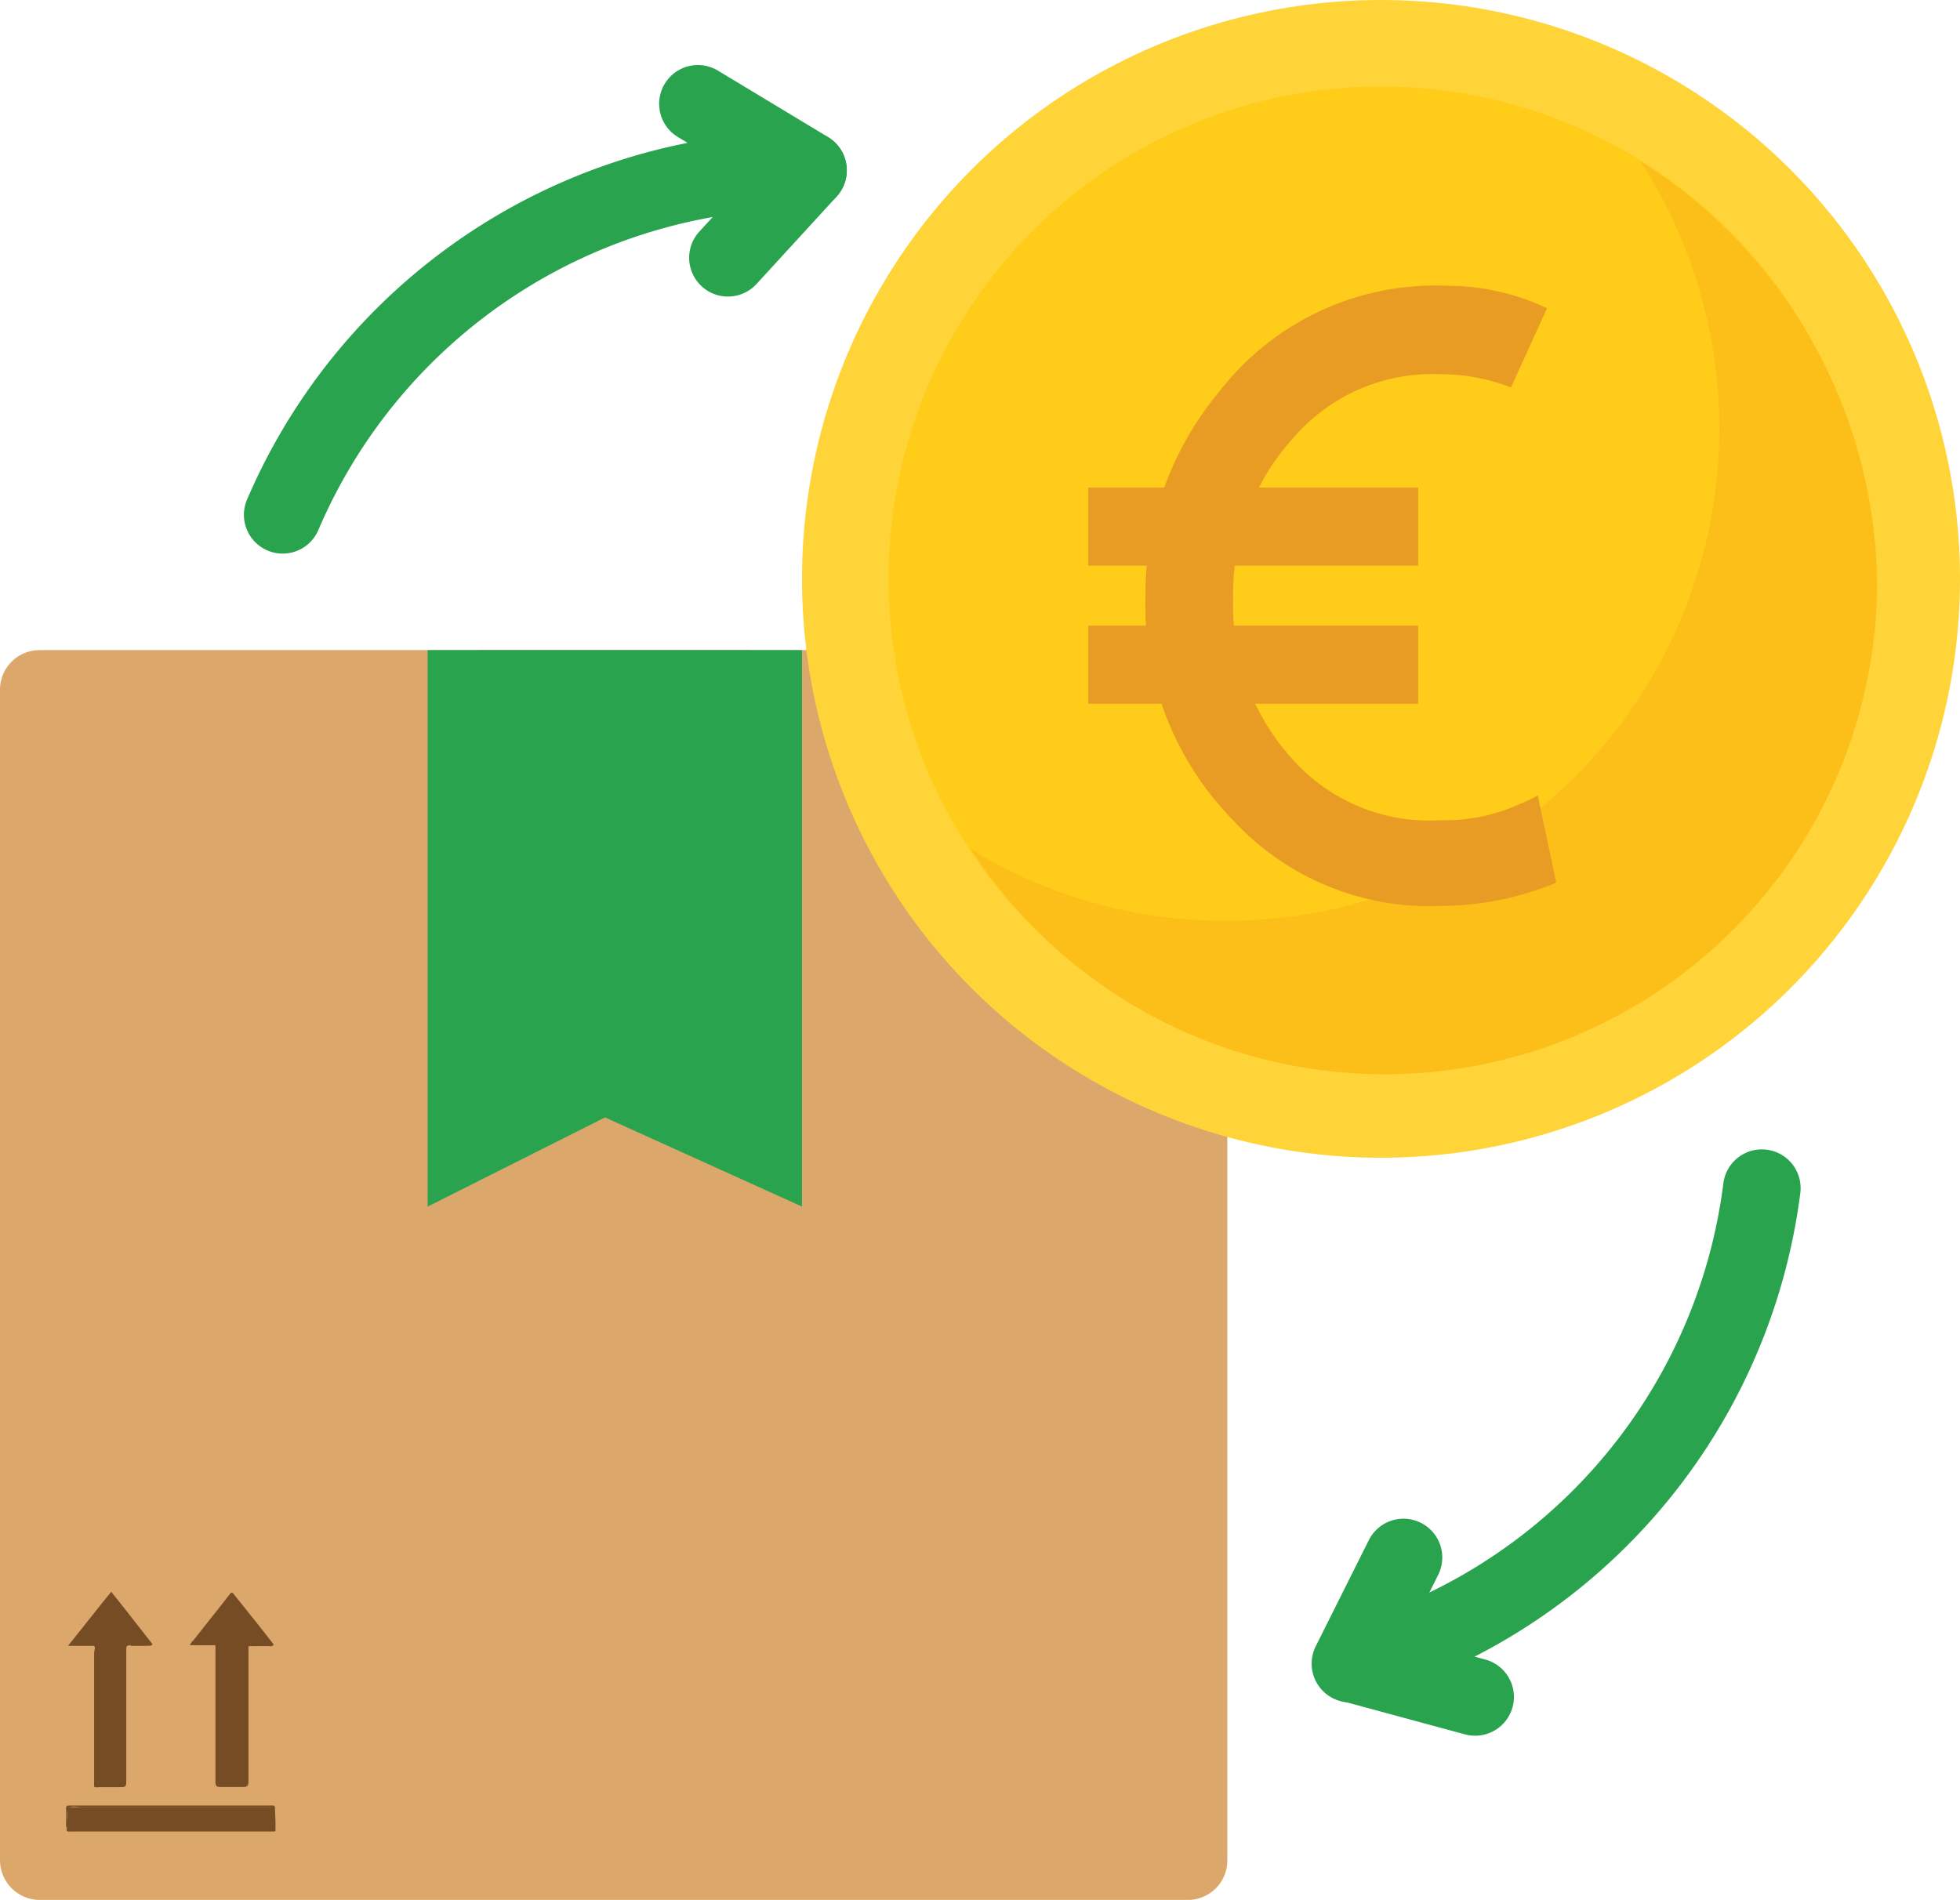 <svg xmlns="http://www.w3.org/2000/svg" width="50.544" height="49.005" viewBox="0 0 50.544 49.005"><g transform="translate(-1.05 -1.29)"><g transform="translate(35.878 31.936)"><path d="M37.992,45.094a1,1,0,0,1-.262-.035l-3.2-.867a1,1,0,0,1-.007-1.928,13.622,13.622,0,0,0,9.871-11.42,1,1,0,0,1,1.984.253,15.662,15.662,0,0,1-8.4,11.957l.277.075a1,1,0,0,1-.261,1.965Z" transform="translate(-34.78 -30.97)" fill="#2aa34f"/><path d="M0,3.736a1,1,0,0,1-.445-.105A1,1,0,0,1-.9,2.29L.468-.446A1,1,0,0,1,1.809-.9,1,1,0,0,1,2.258.446L.9,3.182A1,1,0,0,1,0,3.736Z" transform="translate(0 9.531)" fill="#2aa34f"/></g><g transform="translate(8.34 3.964)"><path d="M8.11,15.485a1,1,0,0,1-.919-1.394,15.666,15.666,0,0,1,11.36-9.2l-.25-.151a1,1,0,1,1,1.034-1.712l2.84,1.714a1,1,0,0,1-.522,1.856A13.632,13.632,0,0,0,9.029,14.878,1,1,0,0,1,8.11,15.485Z" transform="translate(-8.11 -3.88)" fill="#2aa34f"/><path d="M0,3.251a1,1,0,0,1-.676-.263A1,1,0,0,1-.737,1.575L1.328-.676A1,1,0,0,1,2.741-.737,1,1,0,0,1,2.8.676L.737,2.927A1,1,0,0,1,0,3.251Z" transform="translate(11.482 1.724)" fill="#2aa34f"/></g><g transform="translate(1.05 18.059)"><path d="M2.072,17.53h29.6A1.027,1.027,0,0,1,32.7,18.563V48.734a1.02,1.02,0,0,1-1.022,1.033H2.072A1.027,1.027,0,0,1,1.05,48.734V18.563A1.02,1.02,0,0,1,2.072,17.53Z" transform="translate(-1.05 -17.53)" fill="#dba76b"/><rect width="7.021" height="8.601" transform="translate(12.339)" fill="#c29262"/><path d="M11.73,17.53h9.654V31.883l-5.08-2.3-4.574,2.3Z" transform="translate(-0.702 -17.53)" fill="#2aa34f"/><g transform="translate(1.704 24.286)"><path d="M5.87,42.319c.31-.4.64-.805.95-1.208.052-.062.072-.031.1,0,.33.413.671.836.991,1.249.021.021.031.041.041.052-.041.062-.093.041-.134.041H7.3v3.5c0,.1-.031.134-.134.134H6.583c-.114,0-.134-.031-.134-.134V42.433h0v-.021a3.8,3.8,0,0,1-.485,0c-.072,0-.114-.031-.093-.1Z" transform="translate(-2.597 -41.049)" fill="#754c24"/><path d="M4.35,42.434c-.1,0-.1.041-.1.124v3.4c0,.114-.031.134-.134.134H3.535s-.083.021-.114-.021a4.853,4.853,0,0,1,.671,0,.119.119,0,0,0,.134-.134v.041c0,.052-.021.083-.083.083h-.63c-.052,0-.083-.021-.072-.072v-3.48c0-.072-.041-.062-.093-.062h-.6c.382-.475.743-.94,1.115-1.394.361.454.712.9,1.064,1.353-.031.052-.072.031-.124.041H4.381Z" transform="translate(-2.698 -41.05)" fill="#754c24"/><path d="M8.079,46.42a5.8,5.8,0,0,1,.021.6c0,.041-.021.041-.052.041H2.834c-.062,0-.145.021-.114-.093a2.029,2.029,0,0,0,0-.434c0-.083.031-.1.1-.1H7.966c.072,0,.1.021.093.093v.258s.031.021,0,.031h0v-.4Z" transform="translate(-2.7 -40.875)" fill="#754c24"/><path d="M3.4,42.471a.931.931,0,0,1,.021.134v3.263c0,.114.031.145.134.134h.454c.2,0,.176.021.176-.165V42.43a.73.73,0,0,1,.021.124V45.9c0,.114-.041.134-.134.134H3.4V42.471Z" transform="translate(-2.677 -41.005)" fill="#754c24"/><path d="M8.08,46.421v.5H8.049v-.392c0-.062-.021-.093-.093-.093H3.134c-.134,0-.289-.052-.372.021s-.021.237-.031.372c0,.041.021.093-.031.134v-.5c0-.052.021-.072.072-.072H8.059Z" transform="translate(-2.7 -40.876)" fill="#754c24"/><path d="M5.873,42.28c.021.052.041.093.114.083h.372c.041,0,.093,0,.093-.072.031.041.031.072,0,.1H5.79a.519.519,0,0,1,.083-.124h0Z" transform="translate(-2.599 -41.01)" fill="#754c24"/><path d="M4.3,42.392c.083-.041.165,0,.248-.021a.559.559,0,0,0,.289-.031c.052.052,0,.041-.031.041H4.29Z" transform="translate(-2.648 -41.008)" fill="#754c24"/></g></g><g transform="translate(21.732 1.29)"><circle cx="14.931" cy="14.931" r="14.931" fill="#ffd439"/><circle cx="12.7" cy="12.7" r="12.7" transform="translate(2.23 2.23)" fill="#ffcc1a"/><path d="M42.564,5.32A12.695,12.695,0,0,1,31.9,24.908a12.4,12.4,0,0,1-6.6-1.848,12.7,12.7,0,0,0,23.367-6.887A13.039,13.039,0,0,0,42.554,5.31h.01Z" transform="translate(-20.943 -1.159)" fill="#fcbe19"/></g><g transform="translate(29.115 8.655)"><g transform="translate(0 5.211)"><rect width="8.508" height="2.013" fill="#e89c24"/><rect width="8.508" height="2.013" transform="translate(0 3.562)" fill="#e89c24"/></g><path d="M39.3,21.8a4.59,4.59,0,0,1-2.024.413,4.719,4.719,0,0,1-3.769-1.508,5.9,5.9,0,0,1-1.59-4.161,6.018,6.018,0,0,1,1.59-4.233,4.721,4.721,0,0,1,3.759-1.6,4.979,4.979,0,0,1,1.817.341l.929-2.044a6,6,0,0,0-2.571-.578,7.033,7.033,0,0,0-5.886,2.736,8.215,8.215,0,0,0-1.9,5.349,7.927,7.927,0,0,0,2.261,5.7,6.889,6.889,0,0,0,5.349,2.21,7.815,7.815,0,0,0,2.984-.6l-.475-2.251a4.007,4.007,0,0,1-.475.227Z" transform="translate(-28.183 -8.423)" fill="#e89c24"/></g></g></svg>